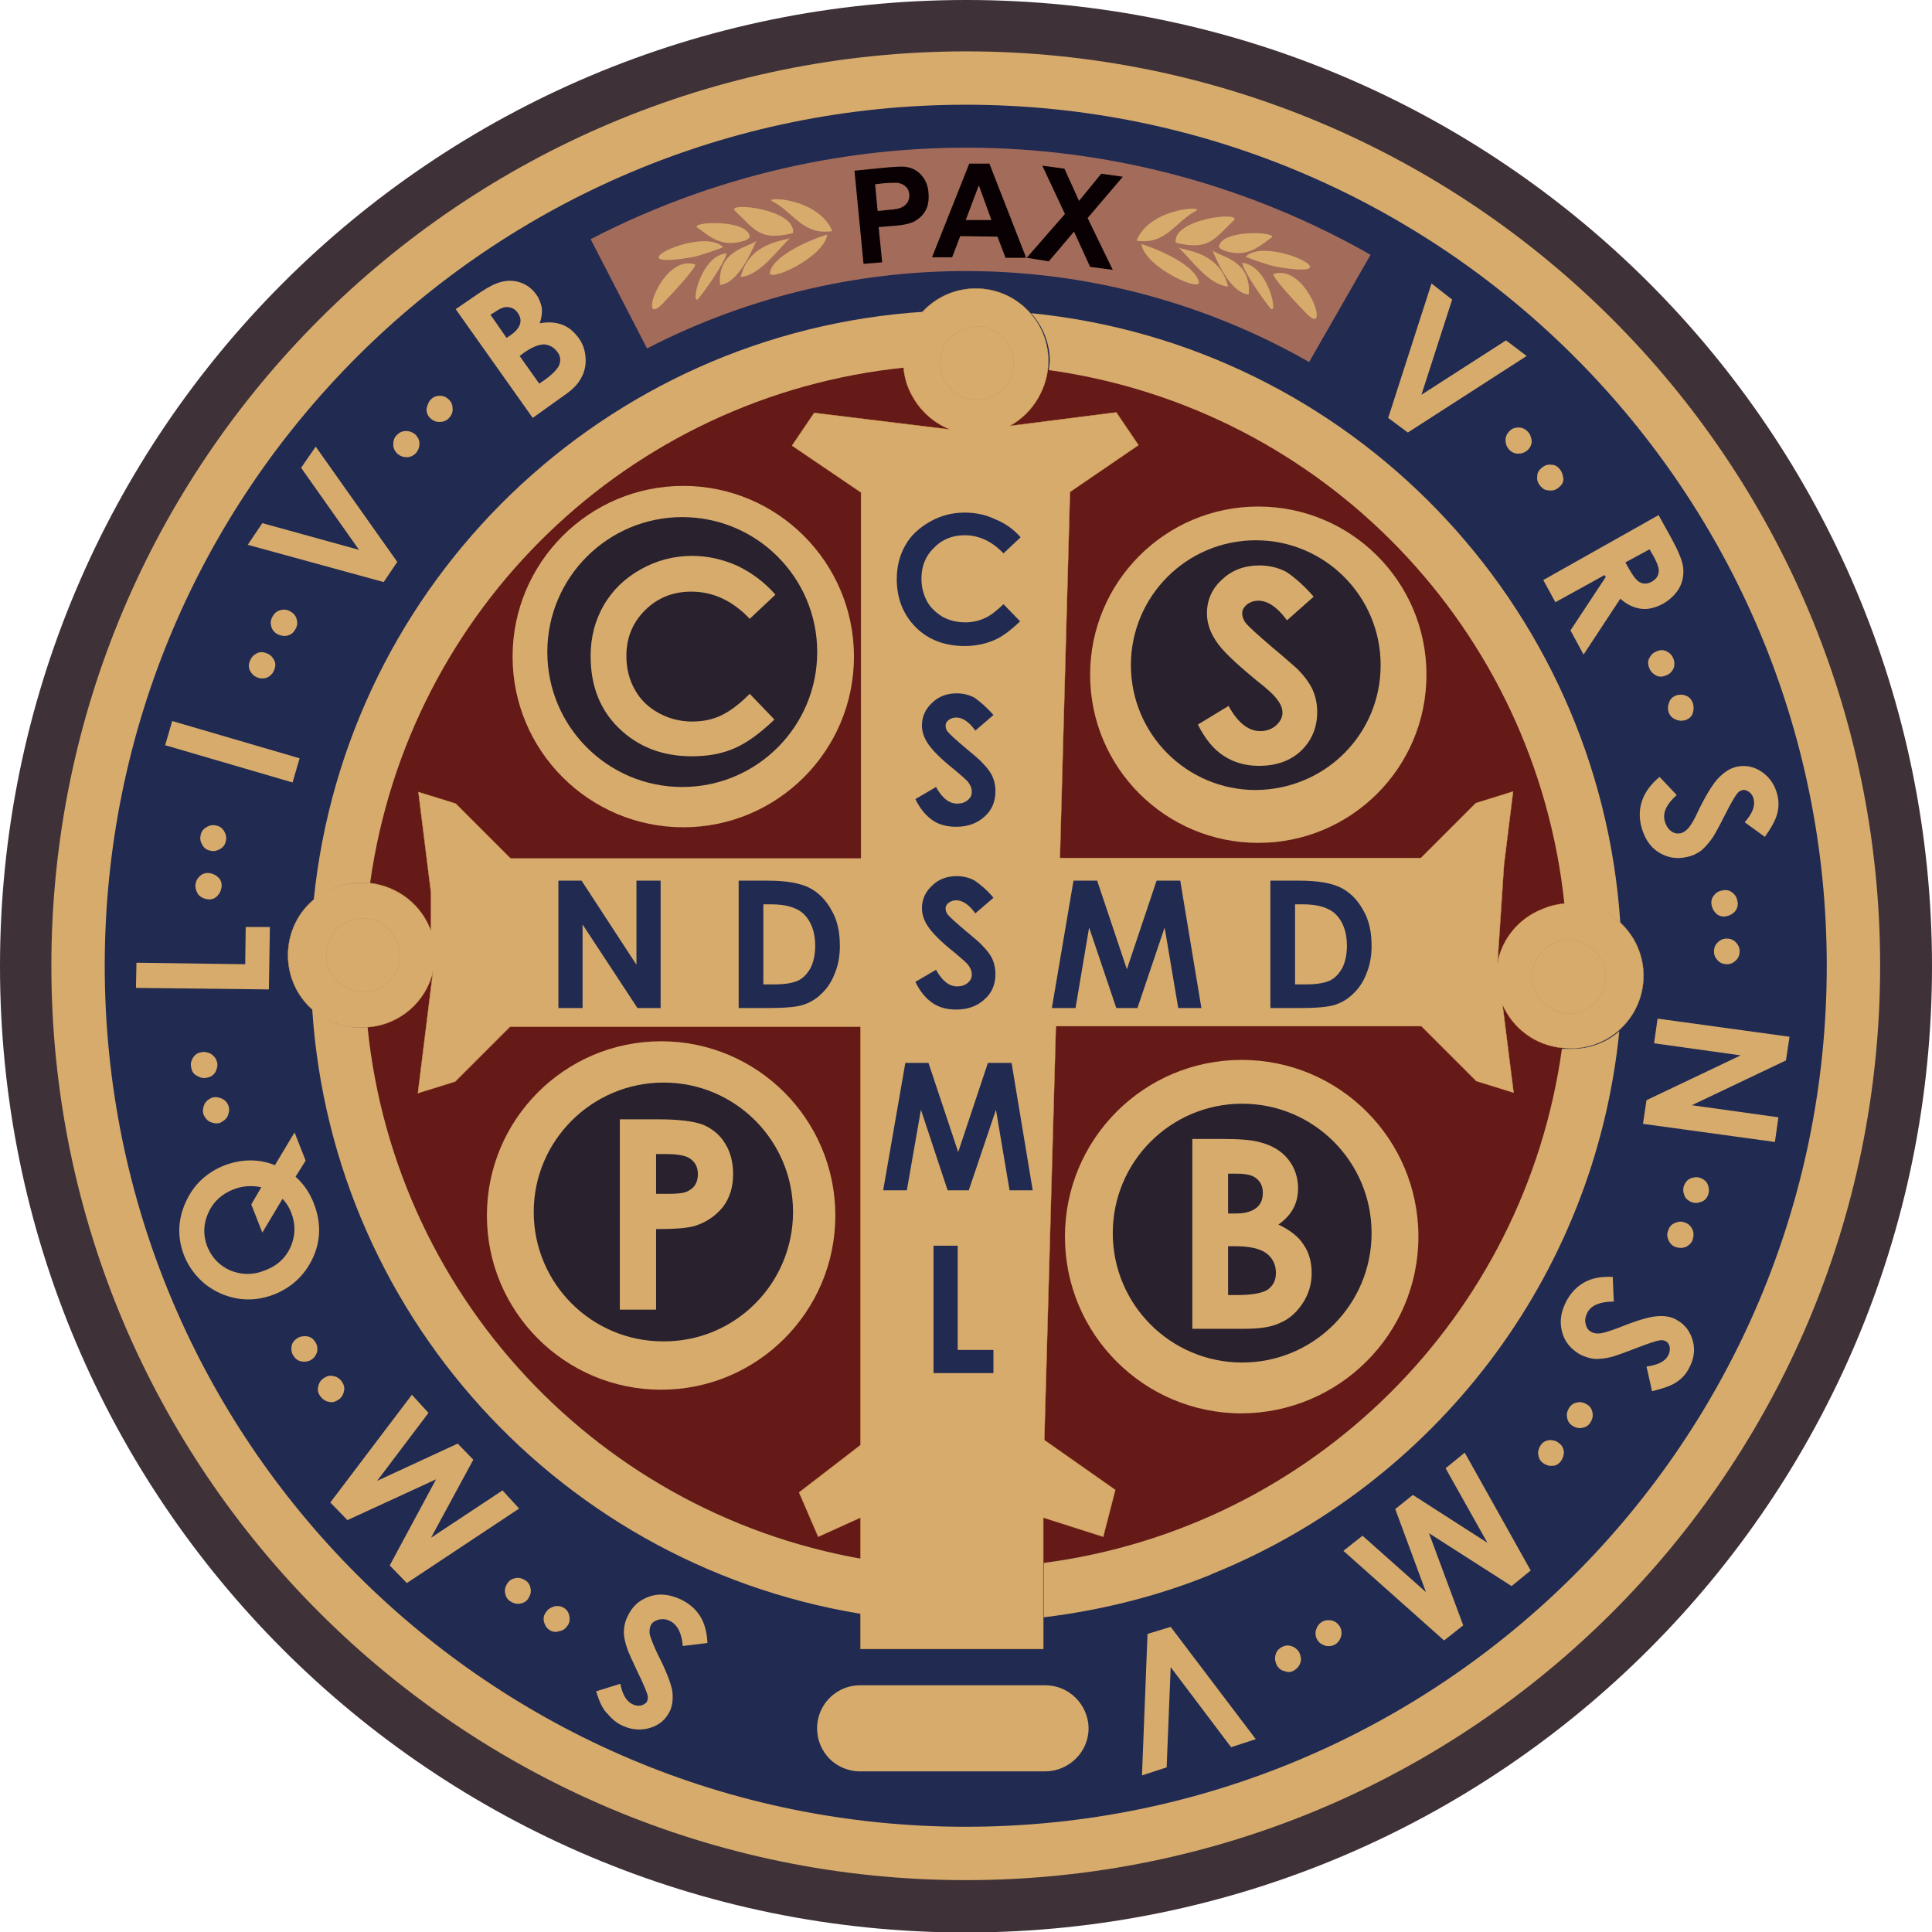 <svg xmlns="http://www.w3.org/2000/svg" xmlns:xlink="http://www.w3.org/1999/xlink" id="Ebene_1" x="0px" y="0px" viewBox="0 0 383.7 383.7" style="enable-background:new 0 0 383.7 383.7;" xml:space="preserve"><style type="text/css">	.st0{fill-rule:evenodd;clip-rule:evenodd;fill:#3E3138;}	.st1{fill-rule:evenodd;clip-rule:evenodd;fill:#D7AB6C;}	.st2{fill-rule:evenodd;clip-rule:evenodd;fill:#212A51;}	.st3{fill-rule:evenodd;clip-rule:evenodd;fill:#651A17;}	.st4{fill-rule:evenodd;clip-rule:evenodd;fill:#29212E;}	.st5{fill-rule:evenodd;clip-rule:evenodd;fill:#A36B5A;}	.st6{fill-rule:evenodd;clip-rule:evenodd;fill:#D7AB6C;stroke:#D09A50;stroke-width:7.200000e-02;stroke-miterlimit:22.926;}			.st7{fill-rule:evenodd;clip-rule:evenodd;fill:#D7AB6C;stroke:#D09A50;stroke-width:7.200000e-02;stroke-linejoin:bevel;stroke-miterlimit:22.926;}	.st8{fill:#080002;}	.st9{fill:#212A51;}	.st10{fill:#D7AB6C;}</style><g>	<path class="st0" d="M383.7,191.9C383.7,85.9,297.8,0,191.9,0C85.9,0,0,85.9,0,191.9c0,106,85.9,191.9,191.9,191.9  C297.8,383.7,383.7,297.8,383.7,191.9L383.7,191.9z"></path>	<path class="st1" d="M373.4,191.8c0-100.3-81.3-181.6-181.6-181.6C91.5,10.3,10.2,91.6,10.2,191.8c0,100.3,81.3,181.6,181.6,181.6  C292.1,373.4,373.4,292.1,373.4,191.8L373.4,191.8z"></path>	<path class="st2" d="M362.8,191.8c0-94.4-76.5-171-171-171c-94.4,0-171,76.5-171,171c0,94.4,76.5,171,171,171  C286.2,362.8,362.8,286.3,362.8,191.8L362.8,191.8z"></path>	<path class="st3" d="M311.4,191.8c0-66-53.5-119.6-119.6-119.6S72.3,125.8,72.3,191.8c0,66,53.5,119.6,119.6,119.6  C257.9,311.4,311.4,257.9,311.4,191.8L311.4,191.8z"></path>	<path class="st1" d="M165.9,241.4c0-19.1-15.5-34.6-34.6-34.6c-19.1,0-34.6,15.5-34.6,34.6c0,19.1,15.5,34.6,34.6,34.6  C150.4,276,165.9,260.5,165.9,241.4L165.9,241.4z"></path>	<path class="st1" d="M169.6,130.4c0-18.7-15.2-33.9-33.9-33.9s-33.9,15.2-33.9,33.9c0,18.7,15.2,33.9,33.9,33.9  S169.6,149.1,169.6,130.4L169.6,130.4z"></path>	<path class="st1" d="M283.3,134c0-18.5-15-33.4-33.4-33.4c-18.5,0-33.4,15-33.4,33.4c0,18.5,15,33.4,33.4,33.4  C268.3,167.4,283.3,152.5,283.3,134L283.3,134z"></path>	<path class="st4" d="M162.3,129.5c0-14.8-12-26.8-26.8-26.8s-26.8,12-26.8,26.8c0,14.8,12,26.8,26.8,26.8S162.3,144.3,162.3,129.5  L162.3,129.5z"></path>	<path class="st4" d="M274.2,132.1c0-13.7-11.1-24.8-24.8-24.8c-13.7,0-24.8,11.1-24.8,24.8c0,13.7,11.1,24.8,24.8,24.8  C263.2,156.8,274.2,145.8,274.2,132.1L274.2,132.1z"></path>	<path class="st1" d="M281.7,245.6c0-19.4-15.7-35.1-35.1-35.1c-19.4,0-35.1,15.7-35.1,35.1c0,19.4,15.7,35.1,35.1,35.1  C266,280.6,281.7,264.9,281.7,245.6L281.7,245.6z"></path>	<path class="st4" d="M272.4,244.9c0-14.2-11.5-25.7-25.7-25.7c-14.2,0-25.7,11.5-25.7,25.7c0,14.2,11.5,25.7,25.7,25.7  C260.9,270.6,272.4,259.1,272.4,244.9L272.4,244.9z"></path>	<path class="st4" d="M157.5,240.7c0-14.2-11.5-25.7-25.7-25.7S106,226.5,106,240.7c0,14.2,11.5,25.7,25.7,25.7  C146,266.5,157.5,254.9,157.5,240.7L157.5,240.7z"></path>	<path class="st5" d="M272.2,50.6c-47.8-27.2-106-28.4-154.9-3.1l11.2,21.7c41.5-21.4,91-20.4,131.5,2.7L272.2,50.6L272.2,50.6z"></path>	<path class="st6" d="M86,192.9l-3,24.2l7.4-2.3l10.9-10.9h69.6V287l-12.2,9.4l3.8,8.8l8.4-3.8v8.8v10.8v6.5h36.3v-6.5v-10.8v-8.8  l11.9,3.8l2.4-9.3l-14.1-9.9l2.3-82.2h72.6l10.9,10.9l7.4,2.3l-2.2-17.5c2.1,4.8,6.6,8.1,11.8,8.6l1.8,0.1c8,0,14.4-6.5,14.4-14.4  c0-8-6.5-14.4-14.4-14.4c-2,0-4,0.4-5.8,1.2c-4.5,1.8-7.9,5.8-8.8,10.7l1.3-19.6l1.8-14.5l-7.4,2.3l-10.9,10.9h-71.7l2-72.7  l13.6-9.3l-4.4-6.5l-21.2,2.7c2.4-1.3,4.4-3.3,5.7-5.6c1.2-2.1,2-4.6,2-7.3c0-8-6.5-14.4-14.4-14.4c-8,0-14.4,6.5-14.4,14.4  c0,2.3,0.5,4.5,1.5,6.4c1.6,3.2,4.3,5.8,7.8,7.2L161.7,82l-4.4,6.5l13.7,9.3v72.7h-69.6l-10.9-10.9l-7.4-2.3l2.5,20v7.6  c-1.9-5.2-6.5-8.8-12-9.5l-2-0.1c-8,0-14.4,6.4-14.4,14.4c0,8,6.4,14.4,14.4,14.4l1.3-0.1C79.3,203.6,84.6,199,86,192.9L86,192.9z"></path>	<path class="st1" d="M208.3,73.5c54.5,7.6,96.7,51.4,102.4,106.1c0.4,0,0.9-0.1,1.3-0.1c3.8,0,7.2,1.4,9.8,3.8  c-4.2-63.5-53.7-114.8-117-121.1c2.3,2.6,3.7,5.9,3.7,9.6C208.4,72.4,208.4,72.9,208.3,73.5L208.3,73.5z"></path>	<path class="st1" d="M73.5,175.4c7.6-54.5,51.4-96.8,106.2-102.4c0-0.4,0-0.7,0-1.1c0-3.9,1.5-7.4,4-10  c-63.6,4-115,53.5-121.4,116.9c2.5-2.2,5.8-3.5,9.4-3.5L73.5,175.4L73.5,175.4z"></path>	<path class="st1" d="M176.4,310.4c-55-7.2-97.8-51.3-103.4-106.4l-1.3,0.1c-3.8,0-7.2-1.4-9.7-3.8c4,62.6,52.2,113.5,114.5,121  V310.4L176.4,310.4z"></path>	<path class="st1" d="M310.2,208.3c-7.4,53.3-49.5,95.1-102.9,102.1v10.8c11.5-1.4,22.6-4.2,33-8.4l0.2-0.1l0.2-0.1  c44-17.8,76-58.7,80.9-107.8c-2.5,2.2-5.8,3.5-9.4,3.5L310.2,208.3L310.2,208.3z"></path>	<path class="st1" d="M225.7,47.8c2.8-6.7,13.8-6.9,11.8-5.9C233.4,44,231.6,48.7,225.7,47.8L225.7,47.8z"></path>	<path class="st1" d="M245,43.8c-4,3.8-4.9,6-11.5,4.4C232.8,43.4,247,41.9,245,43.8L245,43.8z"></path>	<path class="st1" d="M242.1,48.9c0.7-3.5,12-2.8,10.4-1.7c-2.3,1.6-4.6,4-9,2.7C242.9,49.7,242,49.3,242.1,48.9L242.1,48.9z"></path>	<path class="st1" d="M247.4,51c4.1-4.4,22.8,5,5.7,1.9C252.2,52.7,248.8,51.6,247.4,51L247.4,51z"></path>	<path class="st1" d="M253,54.4c6.6-2.1,11.5,13.1,6.4,7.8C257.1,59.8,252.2,54.6,253,54.4L253,54.4z"></path>	<path class="st1" d="M246.7,52.2c5.4,0.5,7.3,11.2,5.5,8.9C250.9,59.5,247,54,246.7,52.2L246.7,52.2z"></path>	<path class="st1" d="M240.8,49.7c1.2,1.3,7.8,1.7,7.2,8.8C243.8,58.1,240.9,49.8,240.8,49.7L240.8,49.7z"></path>	<path class="st1" d="M234,49.1c0.8,0.7,8.1,0.6,9.9,7.8C240,56.6,236.5,51.4,234,49.1L234,49.1z"></path>	<path class="st1" d="M226.7,48.5c0-0.1,10.4,3.3,11.4,7.5C238.6,58.1,227.4,53.1,226.7,48.5L226.7,48.5z"></path>	<path class="st1" d="M165.3,45.9c-2.8-6.7-13.8-6.9-11.9-5.9C157.6,42.1,159.4,46.8,165.3,45.9L165.3,45.9z"></path>	<path class="st1" d="M146,41.9c4,3.8,4.9,6,11.5,4.4C158.2,41.5,144,40,146,41.9L146,41.9z"></path>	<path class="st1" d="M148.9,46.9c-0.7-3.5-12-2.8-10.4-1.7c2.3,1.6,4.6,4,9,2.7C148.1,47.8,148.9,47.4,148.9,46.9L148.9,46.9z"></path>	<path class="st1" d="M143.6,49.1c-4.1-4.4-22.8,5-5.7,1.9C138.8,50.8,142.2,49.7,143.6,49.1L143.6,49.1z"></path>	<path class="st1" d="M138,52.5c-6.6-2.1-11.5,13.1-6.4,7.8C133.9,57.9,138.7,52.7,138,52.5L138,52.5z"></path>	<path class="st1" d="M144.3,50.3c-5.4,0.5-7.3,11.2-5.5,8.9C140.1,57.6,144,52.1,144.3,50.3L144.3,50.3z"></path>	<path class="st1" d="M150.2,47.8c-1.2,1.3-7.8,1.7-7.2,8.8C147.1,56.2,150.1,47.9,150.2,47.8L150.2,47.8z"></path>	<path class="st1" d="M157,47.2c-0.8,0.7-8.1,0.6-9.9,7.8C151,54.7,154.5,49.5,157,47.2L157,47.2z"></path>	<path class="st1" d="M164.3,46.6c0-0.1-10.5,3.3-11.4,7.5C152.4,56.2,163.6,51.2,164.3,46.6L164.3,46.6z"></path>	<path class="st7" d="M201.3,72.1c0-4-3.3-7.3-7.3-7.3c-4,0-7.3,3.3-7.3,7.3c0,4,3.3,7.3,7.3,7.3C198,79.5,201.3,76.2,201.3,72.1  L201.3,72.1z"></path>	<path class="st7" d="M79.4,189.7c0-4-3.3-7.3-7.3-7.3c-4,0-7.3,3.3-7.3,7.3c0,4,3.3,7.3,7.3,7.3C76.2,197,79.4,193.7,79.4,189.7  L79.4,189.7z"></path>	<path class="st7" d="M318.9,194c0-4-3.3-7.3-7.3-7.3c-4,0-7.3,3.3-7.3,7.3s3.3,7.3,7.3,7.3C315.6,201.3,318.9,198.1,318.9,194  L318.9,194z"></path>	<path class="st1" d="M207.6,334.7c4.7,0,8.5,3.8,8.6,8.5c0,4.7-3.8,8.5-8.5,8.6l-36.9,0c-3,0-5.9-1.6-7.4-4.3  c-1.5-2.6-1.5-5.9,0-8.5c1.5-2.6,4.3-4.3,7.4-4.3L207.6,334.7L207.6,334.7z"></path>	<path class="st8" d="M171.5,52.4l-1.8-18.5l6-0.6c2.3-0.2,3.8-0.3,4.5-0.1c1.1,0.2,2,0.7,2.8,1.6c0.8,0.9,1.3,2,1.4,3.5  c0.1,1.1,0,2.1-0.3,2.9c-0.3,0.8-0.8,1.5-1.4,2c-0.6,0.5-1.2,0.9-1.9,1.1c-0.9,0.3-2.2,0.5-3.9,0.6l-2.4,0.2l0.7,7L171.5,52.4  L171.5,52.4z M173.8,36.6l0.5,5.3l2-0.2c1.5-0.1,2.5-0.3,2.9-0.6c0.5-0.2,0.8-0.6,1.1-1c0.2-0.4,0.3-0.9,0.3-1.5  c-0.1-0.7-0.3-1.2-0.8-1.6c-0.4-0.4-1-0.6-1.6-0.7c-0.5,0-1.4,0-2.7,0.1L173.8,36.6L173.8,36.6z"></path>	<path class="st8" d="M203.8,51.2l-4.1,0l-1.6-4.2l-7.4-0.1l-1.6,4.2l-4,0l7.4-18.6l4,0L203.8,51.2L203.8,51.2z M196.9,43.7  l-2.5-6.9l-2.6,6.9L196.9,43.7L196.9,43.7z"></path>	<polygon class="st8" points="203.9,51.2 211.5,42.5 207,32.9 211.4,33.5 214.3,39.9 218.7,34.5 223,35.1 216,43.3 221,53.6   216.5,53 213.3,46 208.3,51.9 203.9,51.2  "></polygon>	<path class="st9" d="M202.7,106.7l-3.4,3.2c-2.3-2.4-4.9-3.6-7.7-3.6c-2.4,0-4.5,0.8-6.1,2.5c-1.7,1.6-2.5,3.7-2.5,6.1  c0,1.7,0.4,3.2,1.1,4.5c0.7,1.3,1.8,2.3,3.1,3.1c1.3,0.7,2.8,1.1,4.5,1.1c1.4,0,2.7-0.3,3.8-0.8c1.2-0.5,2.4-1.5,3.8-2.8l3.3,3.4  c-1.9,1.8-3.6,3.1-5.3,3.8c-1.7,0.7-3.6,1.1-5.7,1.1c-3.9,0-7.2-1.2-9.7-3.7c-2.5-2.5-3.8-5.7-3.8-9.6c0-2.5,0.6-4.8,1.7-6.7  c1.1-2,2.8-3.5,4.9-4.7c2.1-1.2,4.4-1.8,6.9-1.8c2.1,0,4.1,0.4,6,1.3C199.6,103.9,201.3,105.1,202.7,106.7L202.7,106.7z"></path>	<path class="st9" d="M197.3,142l-3.6,3.1c-1.2-1.7-2.5-2.6-3.8-2.6c-0.6,0-1.1,0.2-1.5,0.5c-0.4,0.3-0.6,0.7-0.6,1.1  c0,0.4,0.1,0.8,0.4,1.2c0.4,0.5,1.6,1.6,3.5,3.2c1.8,1.5,3,2.5,3.3,2.9c1,1,1.7,1.9,2.1,2.8c0.4,0.9,0.6,1.9,0.6,2.9  c0,2.1-0.7,3.8-2.2,5.1c-1.4,1.3-3.3,2-5.6,2c-1.8,0-3.4-0.4-4.7-1.3c-1.3-0.9-2.5-2.3-3.4-4.2l4.1-2.4c1.2,2.2,2.6,3.3,4.2,3.3  c0.8,0,1.5-0.2,2.1-0.7c0.6-0.5,0.8-1,0.8-1.7c0-0.6-0.2-1.1-0.6-1.7c-0.4-0.6-1.4-1.4-2.8-2.6c-2.8-2.2-4.5-4-5.3-5.2  c-0.8-1.2-1.2-2.4-1.2-3.6c0-1.8,0.7-3.3,2-4.5c1.3-1.3,3-1.9,4.9-1.9c1.3,0,2.5,0.3,3.6,0.9C194.7,139.4,196,140.5,197.3,142  L197.3,142z"></path>	<path class="st9" d="M197.3,178.3l-3.6,3.1c-1.2-1.7-2.5-2.6-3.8-2.6c-0.6,0-1.1,0.2-1.5,0.5c-0.4,0.3-0.6,0.7-0.6,1.1  c0,0.4,0.1,0.8,0.4,1.2c0.4,0.5,1.6,1.6,3.5,3.2c1.8,1.5,3,2.5,3.3,2.9c1,1,1.7,1.9,2.1,2.8c0.4,0.9,0.6,1.9,0.6,2.9  c0,2.1-0.7,3.8-2.2,5.1c-1.4,1.3-3.3,2-5.6,2c-1.8,0-3.4-0.4-4.7-1.3c-1.3-0.9-2.5-2.3-3.4-4.2l4.1-2.4c1.2,2.2,2.6,3.3,4.2,3.3  c0.8,0,1.5-0.2,2.1-0.7c0.6-0.5,0.8-1,0.8-1.7c0-0.6-0.2-1.1-0.6-1.7c-0.4-0.6-1.4-1.4-2.8-2.6c-2.8-2.2-4.5-4-5.3-5.2  c-0.8-1.2-1.2-2.4-1.2-3.6c0-1.8,0.7-3.3,2-4.5c1.3-1.3,3-1.9,4.9-1.9c1.3,0,2.5,0.3,3.6,0.9C194.7,175.7,196,176.7,197.3,178.3  L197.3,178.3z"></path>	<polygon class="st9" points="179.8,211.1 184.4,211.1 190.3,228.8 196.2,211.1 200.9,211.1 205.1,236.4 200.5,236.4 197.8,220.4   192.4,236.4 188.2,236.4 182.9,220.4 180.1,236.4 175.4,236.4 179.8,211.1  "></polygon>	<polygon class="st9" points="185.4,247.4 190.2,247.4 190.2,268.1 197.3,268.1 197.3,272.7 185.4,272.7 185.4,247.4  "></polygon>	<polygon class="st9" points="110.9,174.9 115.5,174.9 126.4,191.6 126.4,174.9 131.2,174.9 131.2,200.2 126.6,200.2 115.7,183.6   115.7,200.2 110.9,200.2 110.9,174.9  "></polygon>	<path class="st9" d="M146.8,174.9h5.7c3.7,0,6.4,0.5,8.2,1.4c1.8,0.9,3.3,2.4,4.4,4.4c1.2,2,1.7,4.4,1.7,7.2c0,1.9-0.3,3.7-1,5.4  c-0.6,1.6-1.5,3-2.7,4.1c-1.1,1.1-2.4,1.8-3.7,2.2c-1.3,0.4-3.6,0.6-6.9,0.6h-5.8V174.9L146.8,174.9z M151.6,179.6v15.9h2.2  c2.2,0,3.8-0.3,4.8-0.8c1-0.5,1.8-1.4,2.4-2.5c0.6-1.2,0.9-2.7,0.9-4.4c0-2.7-0.8-4.8-2.2-6.2c-1.3-1.3-3.5-2-6.5-2H151.6  L151.6,179.6z"></path>	<polygon class="st9" points="213.2,174.9 217.9,174.9 223.8,192.5 229.7,174.9 234.4,174.9 238.6,200.2 234,200.2 231.3,184.2   225.9,200.2 221.7,200.2 216.3,184.2 213.6,200.2 208.9,200.2 213.2,174.9  "></polygon>	<path class="st9" d="M252.4,174.9h5.7c3.7,0,6.4,0.5,8.2,1.4c1.8,0.9,3.3,2.4,4.4,4.4c1.2,2,1.7,4.4,1.7,7.2c0,1.9-0.3,3.7-1,5.4  c-0.6,1.6-1.5,3-2.7,4.1c-1.1,1.1-2.4,1.8-3.7,2.2c-1.3,0.4-3.6,0.6-6.9,0.6h-5.8V174.9L252.4,174.9z M257.2,179.6v15.9h2.2  c2.2,0,3.8-0.3,4.8-0.8c1-0.5,1.8-1.4,2.4-2.5c0.6-1.2,0.9-2.7,0.9-4.4c0-2.7-0.8-4.8-2.2-6.2c-1.3-1.3-3.5-2-6.5-2H257.2  L257.2,179.6z"></path>	<path class="st10" d="M154,118.1l-5.1,4.8c-3.4-3.6-7.3-5.4-11.6-5.4c-3.6,0-6.7,1.2-9.2,3.7c-2.5,2.5-3.7,5.5-3.7,9.1  c0,2.5,0.6,4.8,1.7,6.7c1.1,2,2.7,3.5,4.7,4.6c2,1.1,4.2,1.7,6.7,1.7c2.1,0,4-0.4,5.7-1.2c1.7-0.8,3.6-2.2,5.7-4.3l4.9,5.1  c-2.8,2.7-5.4,4.6-7.9,5.7c-2.5,1.1-5.3,1.6-8.5,1.6c-5.9,0-10.7-1.9-14.5-5.6c-3.8-3.7-5.6-8.5-5.6-14.3c0-3.8,0.9-7.1,2.6-10.1  c1.7-2.9,4.1-5.3,7.3-7.1c3.2-1.8,6.6-2.7,10.3-2.7c3.1,0,6.1,0.7,9,2C149.4,113.8,151.9,115.7,154,118.1L154,118.1z"></path>	<path class="st10" d="M260.9,118.5l-5.3,4.7c-1.9-2.6-3.8-3.9-5.7-3.9c-0.9,0-1.7,0.3-2.3,0.8c-0.6,0.5-0.9,1.1-0.9,1.7  c0,0.6,0.2,1.2,0.6,1.8c0.6,0.8,2.4,2.4,5.3,4.9c2.8,2.3,4.4,3.8,5,4.3c1.5,1.5,2.5,2.9,3.1,4.2c0.6,1.4,0.9,2.8,0.9,4.4  c0,3.1-1.1,5.7-3.2,7.7c-2.1,2-4.9,3-8.4,3c-2.7,0-5-0.7-7-2c-2-1.3-3.7-3.4-5.1-6.2l6.1-3.7c1.8,3.3,3.9,5,6.3,5  c1.2,0,2.3-0.4,3.1-1.1c0.8-0.7,1.3-1.6,1.3-2.5c0-0.9-0.3-1.7-1-2.6c-0.6-0.9-2-2.2-4.2-3.9c-4.1-3.4-6.8-5.9-8-7.8  c-1.2-1.8-1.8-3.6-1.8-5.5c0-2.6,1-4.9,3-6.7c2-1.9,4.5-2.8,7.4-2.8c1.9,0,3.7,0.4,5.4,1.3C257,114.6,258.9,116.2,260.9,118.5  L260.9,118.5z"></path>	<path class="st10" d="M123.1,222.3h7.7c4.1,0,7.1,0.4,8.9,1.1c1.8,0.8,3.3,2,4.3,3.7c1.1,1.7,1.6,3.8,1.6,6.1  c0,2.6-0.7,4.8-2.1,6.6c-1.4,1.7-3.3,3-5.6,3.7c-1.4,0.4-3.9,0.6-7.6,0.6v16h-7.2V222.3L123.1,222.3z M130.2,237.1h2.3  c1.8,0,3.1-0.1,3.8-0.4c0.7-0.3,1.3-0.7,1.7-1.3c0.4-0.6,0.6-1.3,0.6-2.2c0-1.5-0.6-2.5-1.7-3.2c-0.8-0.5-2.4-0.8-4.6-0.8h-2V237.1  L130.2,237.1z"></path>	<path class="st10" d="M236.8,264v-37.8h6c3.5,0,6,0.2,7.6,0.7c2.3,0.6,4.1,1.7,5.4,3.3c1.3,1.6,2,3.6,2,5.8c0,1.4-0.3,2.8-0.9,3.9  c-0.6,1.2-1.6,2.3-3,3.3c2.3,1.1,4,2.4,5,4c1.1,1.6,1.6,3.5,1.6,5.7c0,2.1-0.6,4.1-1.7,5.8c-1.1,1.7-2.5,3.1-4.3,3.9  c-1.7,0.9-4.1,1.3-7.2,1.3H236.8L236.8,264z M243.9,233v8h1.6c1.8,0,3.1-0.4,4-1.1c0.9-0.7,1.3-1.7,1.3-3c0-1.2-0.4-2.1-1.2-2.8  c-0.8-0.7-2.1-1-3.8-1H243.9L243.9,233z M243.9,247.5v9.7h1.8c3,0,5.1-0.4,6.1-1.1c1.1-0.8,1.6-1.9,1.6-3.3c0-1.6-0.6-2.9-1.9-3.9  c-1.2-0.9-3.3-1.4-6.2-1.4H243.9L243.9,247.5z"></path>	<polygon class="st10" points="284.3,56.3 288.4,59.5 282.3,78.4 299.1,67.6 303.2,70.7 279.6,85.9 275.7,83 284.3,56.3  "></polygon>	<path class="st10" d="M329.4,102.3l2.6,4.7c1.4,2.6,2.2,4.5,2.3,5.9c0.1,1.3-0.1,2.6-0.8,3.9c-0.7,1.2-1.8,2.3-3.2,3.1  c-1.5,0.8-3,1.2-4.4,1c-1.4-0.2-2.8-0.8-4.1-2l-7.3,11.1l-2.6-4.8l7-10.6l-0.2-0.4l-9.8,5.4l-2.4-4.4L329.4,102.3L329.4,102.3z   M322.8,111.7l0.8,1.4c0.8,1.4,1.5,2.3,2.2,2.6c0.7,0.3,1.4,0.3,2.3-0.2c0.5-0.3,0.9-0.7,1.1-1.1c0.2-0.5,0.3-1,0.2-1.5  c-0.1-0.5-0.4-1.4-1.1-2.6l-0.7-1.2L322.8,111.7L322.8,111.7z"></path>	<path class="st10" d="M350.5,166.2l-4-2.9c1.5-1.7,2.1-3.2,1.8-4.5c-0.1-0.6-0.4-1.1-0.9-1.5c-0.4-0.3-0.9-0.5-1.3-0.4  c-0.4,0.1-0.8,0.3-1.1,0.7c-0.4,0.5-1.3,2-2.5,4.4c-1.1,2.2-1.9,3.6-2.2,4.1c-0.8,1.2-1.6,2.1-2.4,2.8c-0.8,0.6-1.8,1.1-2.9,1.3  c-2.1,0.5-4,0.1-5.7-1c-1.7-1.1-2.8-2.9-3.4-5.3c-0.4-1.8-0.3-3.5,0.3-5.1c0.6-1.6,1.7-3.1,3.4-4.5l3.4,3.6c-2,1.8-2.8,3.4-2.4,5.1  c0.2,0.8,0.6,1.5,1.2,2c0.6,0.5,1.3,0.6,1.9,0.5c0.6-0.1,1.1-0.5,1.6-1c0.5-0.6,1.2-1.7,2-3.5c1.6-3.3,3-5.5,4.1-6.6  c1.1-1.1,2.2-1.8,3.4-2.1c1.8-0.4,3.5-0.1,5.1,1c1.6,1.1,2.6,2.6,3.1,4.6c0.3,1.3,0.3,2.6-0.1,3.9  C352.6,162.9,351.8,164.4,350.5,166.2L350.5,166.2z"></path>	<polygon class="st10" points="355.4,205.9 354.7,210.6 336,219.5 353.2,221.9 352.5,226.8 326.3,223.2 327,218.5 345.7,209.6   328.5,207.2 329.2,202.3 355.4,205.9  "></polygon>	<path class="st10" d="M328.1,276.3l-1.1-4.9c2.2-0.3,3.7-1,4.3-2.2c0.3-0.6,0.4-1.1,0.3-1.7c-0.1-0.5-0.4-0.9-0.7-1.1  c-0.4-0.2-0.8-0.3-1.3-0.2c-0.7,0.1-2.2,0.6-4.8,1.6c-2.3,0.9-3.8,1.4-4.4,1.6c-1.4,0.4-2.6,0.5-3.6,0.5c-1-0.1-2-0.4-3-0.9  c-1.9-1.1-3.1-2.6-3.6-4.6c-0.5-2-0.2-4,1-6.2c0.9-1.6,2.1-2.8,3.6-3.6c1.5-0.8,3.3-1.1,5.5-1l0.2,4.9c-2.7,0-4.4,0.7-5.2,2.1  c-0.4,0.8-0.6,1.5-0.4,2.3c0.2,0.8,0.5,1.3,1.1,1.6c0.5,0.3,1.2,0.4,1.9,0.3c0.7-0.1,2-0.5,3.8-1.2c3.5-1.4,5.9-2.1,7.5-2.2  c1.5-0.1,2.8,0.1,3.9,0.8c1.6,0.9,2.6,2.3,3.1,4.1c0.5,1.9,0.2,3.7-0.8,5.5c-0.6,1.2-1.5,2.1-2.6,2.8  C331.7,275.3,330.1,275.8,328.1,276.3L328.1,276.3z"></path>	<polygon class="st10" points="304,311.9 300.2,315 283.8,304.5 290.6,322.8 286.8,325.8 266.8,308 270.6,305 283.2,316.2   277.1,299.7 280.6,296.9 295.4,306.4 287.1,291.6 290.9,288.5 304,311.9  "></polygon>	<polygon class="st10" points="249.4,345.4 244.5,347 232.5,331.1 231.7,351 226.8,352.6 227.9,324.5 232.5,323.1 249.4,345.4  "></polygon>	<path class="st10" d="M118.4,335.9l4.8-1.5c0.4,2.2,1.3,3.6,2.5,4.1c0.6,0.3,1.2,0.3,1.7,0.2c0.5-0.2,0.9-0.4,1.1-0.8  c0.2-0.4,0.2-0.8,0.1-1.3c-0.2-0.6-0.8-2.2-2-4.6c-1.1-2.3-1.7-3.7-1.9-4.2c-0.5-1.4-0.8-2.6-0.8-3.6c0-1,0.2-2.1,0.7-3.1  c0.9-2,2.3-3.3,4.3-4c1.9-0.7,4-0.5,6.2,0.5c1.7,0.8,3,1.9,3.9,3.3c0.9,1.4,1.4,3.2,1.5,5.4l-4.9,0.6c-0.2-2.6-1.1-4.3-2.6-5  c-0.8-0.4-1.6-0.4-2.3-0.2c-0.7,0.2-1.3,0.6-1.5,1.2c-0.2,0.5-0.3,1.2-0.1,1.9c0.2,0.7,0.7,2,1.5,3.7c1.7,3.3,2.6,5.7,2.9,7.2  c0.2,1.5,0.1,2.8-0.4,4c-0.8,1.7-2,2.8-3.8,3.4c-1.8,0.6-3.7,0.5-5.5-0.3c-1.2-0.5-2.2-1.3-3.1-2.4  C119.7,339.5,119,337.9,118.4,335.9L118.4,335.9z"></path>	<polygon class="st10" points="80.8,314.4 77.4,310.9 86.6,293.8 69,301.9 65.6,298.4 81.8,277 85.1,280.6 74.9,294.1 90.9,286.7   94,289.9 85.6,305.4 99.8,296 103.1,299.6 80.8,314.4  "></polygon>	<path class="st10" d="M54.6,231.4l3.9-6.5l2.2,5.6l-2,3.2c1.6,1.4,2.9,3.3,3.7,5.5c1.4,3.7,1.3,7.3-0.3,10.7  c-1.6,3.4-4.2,5.8-7.7,7.2c-2.4,0.9-4.7,1.2-7.2,0.8c-2.4-0.4-4.6-1.4-6.5-2.9c-1.9-1.6-3.3-3.5-4.2-5.8c-1.3-3.5-1.2-7,0.4-10.5  c1.6-3.5,4.2-5.9,7.8-7.3C48,230.2,51.3,230.1,54.6,231.4L54.6,231.4z M51.9,235.8c-1.8-0.4-3.7-0.3-5.5,0.4c-2.3,0.9-4,2.4-5,4.6  c-1,2.2-1.1,4.4-0.3,6.6c0.9,2.3,2.4,3.9,4.6,4.9c2.2,0.9,4.5,1,6.9,0c2.7-1,4.5-2.8,5.4-5.4c0.7-2,0.6-4-0.1-5.9  c-0.4-1.1-1-2.1-1.8-2.9l-4,6.7l-2.2-5.6L51.9,235.8L51.9,235.8z"></path>	<polygon class="st10" points="27,196.2 27.1,191.2 48.7,191.5 48.8,184.1 53.6,184.1 53.4,196.5 27,196.2  "></polygon>	<polygon class="st10" points="32.8,148 34.2,143.2 59.5,150.6 58.1,155.4 32.8,148  "></polygon>	<polygon class="st10" points="49.2,108.2 52.1,103.9 71.3,109.2 59.8,92.9 62.7,88.7 78.9,111.6 76.2,115.6 49.2,108.2  "></polygon>	<path class="st10" d="M105.8,83L90.5,61.4L94,59c2-1.4,3.5-2.3,4.6-2.7c1.5-0.6,3-0.7,4.4-0.3c1.4,0.4,2.6,1.2,3.5,2.5  c0.6,0.8,0.9,1.7,1.1,2.6c0.1,0.9,0,1.9-0.4,3.1c1.7-0.3,3.2-0.2,4.5,0.3c1.3,0.5,2.3,1.4,3.2,2.6c0.9,1.2,1.3,2.5,1.4,4  c0.1,1.4-0.2,2.8-0.9,4c-0.6,1.2-1.8,2.4-3.6,3.6L105.8,83L105.8,83z M97.4,62.5l3.2,4.6l0.9-0.6c1-0.7,1.6-1.5,1.8-2.2  c0.2-0.8,0-1.5-0.5-2.2c-0.5-0.7-1.1-1-1.8-1.1c-0.8-0.1-1.6,0.2-2.6,0.9L97.4,62.5L97.4,62.5z M103.2,70.7l3.9,5.5l1-0.7  c1.7-1.2,2.7-2.3,3-3.1c0.3-0.9,0.2-1.7-0.4-2.5c-0.7-0.9-1.5-1.4-2.6-1.5c-1.1,0-2.4,0.5-4.1,1.7L103.2,70.7L103.2,70.7z"></path>	<path class="st10" d="M109.1,323.7c-0.6-0.4-0.9-1-1.1-1.7c-0.1-0.7,0-1.3,0.5-1.9c0.4-0.6,1-0.9,1.7-1.1c0.7-0.1,1.3,0,1.9,0.4  c0.6,0.4,0.9,1,1,1.7c0.1,0.7,0,1.3-0.5,1.9c-0.4,0.6-1,0.9-1.7,1C110.3,324.2,109.7,324.1,109.1,323.7L109.1,323.7z"></path>	<path class="st10" d="M101.3,318c-0.6-0.4-0.9-1-1-1.7c-0.1-0.7,0.1-1.3,0.5-1.9c0.4-0.6,1-0.9,1.7-1c0.7-0.1,1.3,0.1,1.9,0.5  c0.6,0.4,0.9,1,1,1.7c0.1,0.7-0.1,1.3-0.5,1.9c-0.4,0.6-1,0.9-1.7,1C102.5,318.6,101.9,318.4,101.3,318L101.3,318z"></path>	<path class="st10" d="M63.6,277.3c-0.4-0.6-0.6-1.2-0.4-1.9c0.1-0.7,0.5-1.3,1.1-1.7c0.6-0.4,1.2-0.6,1.9-0.4  c0.7,0.1,1.3,0.5,1.7,1.1c0.4,0.6,0.6,1.2,0.4,1.9c-0.1,0.7-0.5,1.3-1.1,1.7c-0.6,0.4-1.2,0.6-1.9,0.4  C64.6,278.3,64.1,277.9,63.6,277.3L63.6,277.3z"></path>	<path class="st10" d="M58.3,269.3c-0.4-0.6-0.5-1.2-0.4-1.9c0.1-0.7,0.5-1.2,1.1-1.6c0.6-0.4,1.3-0.5,2-0.4  c0.7,0.1,1.2,0.5,1.6,1.1c0.4,0.6,0.5,1.2,0.4,1.9c-0.2,0.7-0.5,1.2-1.1,1.6c-0.6,0.4-1.2,0.5-1.9,0.4  C59.2,270.3,58.7,269.9,58.3,269.3L58.3,269.3z"></path>	<path class="st10" d="M40.4,221.3c-0.2-0.7-0.1-1.3,0.2-2c0.3-0.6,0.8-1,1.5-1.3c0.7-0.2,1.3-0.1,2,0.2c0.6,0.3,1.1,0.8,1.3,1.5  c0.2,0.7,0.1,1.3-0.2,2c-0.3,0.6-0.9,1-1.5,1.3c-0.7,0.2-1.3,0.1-2-0.2C41.1,222.5,40.7,222,40.4,221.3L40.4,221.3z"></path>	<path class="st10" d="M38,212.1c-0.2-0.7-0.1-1.3,0.3-2c0.4-0.6,0.9-1,1.6-1.1c0.7-0.2,1.4,0,2,0.3c0.6,0.4,1,0.9,1.2,1.6  c0.2,0.7,0,1.3-0.3,2c-0.4,0.6-0.9,1-1.6,1.1c-0.7,0.2-1.3,0.1-2-0.3C38.5,213.4,38.1,212.8,38,212.1L38,212.1z"></path>	<path class="st10" d="M38.8,175.8c0.1-0.7,0.3-1.3,0.9-1.8c0.5-0.5,1.2-0.7,1.9-0.6c0.7,0.1,1.3,0.4,1.8,0.9  c0.5,0.5,0.7,1.2,0.6,1.9c-0.1,0.7-0.4,1.3-0.9,1.8c-0.5,0.5-1.2,0.7-1.9,0.6c-0.7-0.1-1.3-0.4-1.8-0.9  C39,177.1,38.8,176.5,38.8,175.8L38.8,175.8z"></path>	<path class="st10" d="M39.8,166.1c0.1-0.7,0.4-1.3,1-1.7c0.6-0.4,1.2-0.6,1.9-0.5c0.7,0.1,1.3,0.4,1.7,1c0.4,0.6,0.6,1.2,0.5,1.9  c-0.1,0.7-0.4,1.3-1,1.7c-0.6,0.4-1.2,0.6-1.9,0.5c-0.7-0.1-1.3-0.4-1.7-1C39.9,167.4,39.7,166.8,39.8,166.1L39.8,166.1z"></path>	<path class="st10" d="M49.7,131.1c0.3-0.7,0.8-1.1,1.4-1.4c0.7-0.3,1.3-0.2,2,0.1c0.7,0.3,1.1,0.8,1.4,1.4c0.3,0.7,0.2,1.3-0.1,2  c-0.3,0.7-0.8,1.1-1.4,1.4c-0.7,0.2-1.3,0.2-2-0.1c-0.7-0.3-1.1-0.8-1.4-1.4C49.3,132.4,49.4,131.8,49.7,131.1L49.7,131.1z"></path>	<path class="st10" d="M54.1,122.5c0.3-0.6,0.8-1.1,1.5-1.3c0.7-0.2,1.3-0.2,2,0.2c0.6,0.3,1.1,0.8,1.3,1.5c0.2,0.7,0.2,1.3-0.2,2  c-0.3,0.6-0.8,1.1-1.5,1.3c-0.7,0.2-1.3,0.1-2-0.2c-0.6-0.3-1.1-0.8-1.3-1.5C53.7,123.8,53.7,123.2,54.1,122.5L54.1,122.5z"></path>	<path class="st10" d="M78.8,86.4c0.5-0.5,1.1-0.8,1.8-0.8c0.7,0,1.3,0.2,1.9,0.7c0.5,0.5,0.8,1.1,0.8,1.8c0,0.7-0.2,1.3-0.7,1.9  c-0.5,0.5-1.1,0.8-1.8,0.8c-0.7,0-1.3-0.2-1.9-0.7c-0.5-0.5-0.8-1.1-0.8-1.8C78.1,87.5,78.3,86.9,78.8,86.4L78.8,86.4z"></path>	<path class="st10" d="M85.6,79.3c0.5-0.5,1.1-0.7,1.8-0.7c0.7,0,1.3,0.3,1.8,0.8c0.5,0.5,0.7,1.1,0.7,1.9c0,0.7-0.3,1.3-0.8,1.8  c-0.5,0.5-1.1,0.7-1.9,0.7c-0.7,0-1.3-0.3-1.8-0.8c-0.5-0.5-0.7-1.1-0.7-1.8C84.9,80.4,85.1,79.8,85.6,79.3L85.6,79.3z"></path>	<path class="st10" d="M257.1,331.7c0.6-0.4,1-0.9,1.2-1.6c0.2-0.7,0-1.3-0.3-2c-0.4-0.6-0.9-1-1.6-1.2c-0.7-0.2-1.3-0.1-2,0.3  c-0.6,0.4-1,0.9-1.1,1.6c-0.2,0.7,0,1.3,0.3,2c0.4,0.6,0.9,1,1.6,1.1C255.8,332.2,256.5,332.1,257.1,331.7L257.1,331.7z"></path>	<path class="st10" d="M265.3,326.5c0.6-0.4,0.9-1,1.1-1.7c0.1-0.7,0-1.3-0.4-1.9c-0.4-0.6-1-1-1.7-1.1c-0.7-0.1-1.3,0-1.9,0.4  c-0.6,0.4-0.9,1-1.1,1.7c-0.1,0.7,0,1.3,0.4,1.9c0.4,0.6,1,0.9,1.7,1.1C264,327,264.7,326.9,265.3,326.5L265.3,326.5z"></path>	<path class="st10" d="M310,290.2c0.4-0.6,0.6-1.2,0.6-1.9c-0.1-0.7-0.4-1.3-1-1.7c-0.6-0.5-1.2-0.6-1.9-0.6c-0.7,0.1-1.3,0.4-1.7,1  c-0.4,0.6-0.6,1.2-0.5,1.9c0.1,0.7,0.4,1.3,1,1.7c0.6,0.4,1.2,0.6,1.9,0.5C309,291.1,309.5,290.8,310,290.2L310,290.2z"></path>	<path class="st10" d="M315.8,282.6c0.4-0.6,0.6-1.2,0.5-1.9c-0.1-0.7-0.4-1.3-1-1.7c-0.6-0.4-1.2-0.6-1.9-0.5  c-0.7,0.1-1.3,0.4-1.7,1c-0.4,0.6-0.6,1.2-0.5,1.9c0.1,0.7,0.4,1.3,1,1.7c0.6,0.4,1.2,0.6,1.9,0.5  C314.8,283.5,315.4,283.2,315.8,282.6L315.8,282.6z"></path>	<path class="st10" d="M336.2,246.1c0.2-0.7,0.2-1.3-0.1-2c-0.3-0.6-0.8-1.1-1.5-1.3c-0.7-0.3-1.3-0.2-2,0.1  c-0.7,0.3-1.1,0.8-1.3,1.5c-0.3,0.7-0.2,1.3,0.1,2c0.3,0.6,0.8,1.1,1.5,1.3c0.7,0.2,1.3,0.2,2-0.1  C335.6,247.2,336,246.8,336.2,246.1L336.2,246.1z"></path>	<path class="st10" d="M339.3,237.1c0.2-0.7,0.1-1.3-0.2-2c-0.3-0.6-0.9-1-1.5-1.2c-0.7-0.2-1.3-0.1-2,0.2c-0.6,0.3-1,0.9-1.2,1.5  c-0.2,0.7-0.1,1.3,0.2,2c0.3,0.6,0.9,1,1.5,1.2c0.7,0.2,1.3,0.1,2-0.2C338.7,238.3,339.1,237.8,339.3,237.1L339.3,237.1z"></path>	<path class="st10" d="M345.5,188.9c0-0.7-0.3-1.3-0.8-1.8c-0.5-0.5-1.1-0.7-1.8-0.7c-0.7,0-1.3,0.3-1.8,0.8  c-0.5,0.5-0.7,1.1-0.7,1.8c0,0.7,0.3,1.3,0.8,1.8c0.5,0.5,1.1,0.7,1.8,0.7c0.7,0,1.3-0.3,1.8-0.8  C345.3,190.2,345.5,189.6,345.5,188.9L345.5,188.9z"></path>	<path class="st10" d="M345.1,179.2c-0.1-0.7-0.3-1.3-0.9-1.8c-0.5-0.5-1.2-0.7-1.9-0.6c-0.7,0.1-1.3,0.3-1.8,0.9  c-0.5,0.5-0.7,1.2-0.6,1.9c0.1,0.7,0.4,1.3,0.9,1.8c0.5,0.5,1.2,0.7,1.9,0.6c0.7-0.1,1.3-0.4,1.8-0.9  C345,180.5,345.2,179.9,345.1,179.2L345.1,179.2z"></path>	<path class="st10" d="M336.2,139.6c-0.3-0.7-0.7-1.2-1.3-1.4c-0.6-0.3-1.3-0.3-2-0.1c-0.7,0.3-1.2,0.7-1.4,1.4  c-0.3,0.7-0.3,1.3-0.1,2c0.3,0.7,0.7,1.1,1.4,1.4c0.7,0.3,1.3,0.3,2,0.1c0.7-0.3,1.2-0.7,1.4-1.4  C336.4,140.9,336.4,140.3,336.2,139.6L336.2,139.6z"></path>	<path class="st10" d="M332.3,130.7c-0.3-0.7-0.8-1.1-1.4-1.4c-0.7-0.3-1.3-0.2-2,0.1c-0.7,0.3-1.1,0.8-1.4,1.4  c-0.3,0.7-0.2,1.3,0.1,2c0.3,0.7,0.8,1.1,1.4,1.4c0.7,0.3,1.3,0.2,2-0.1c0.7-0.3,1.1-0.8,1.4-1.4  C332.6,132.1,332.6,131.4,332.3,130.7L332.3,130.7z"></path>	<path class="st10" d="M309.8,93.2c-0.5-0.6-1-0.9-1.7-0.9c-0.7-0.1-1.3,0.1-1.9,0.6c-0.6,0.5-0.9,1-0.9,1.7  c-0.1,0.7,0.1,1.3,0.6,1.9c0.5,0.6,1,0.9,1.8,0.9c0.7,0.1,1.3-0.1,1.9-0.6c0.6-0.5,0.9-1,0.9-1.7C310.4,94.3,310.2,93.7,309.8,93.2  L309.8,93.2z"></path>	<path class="st10" d="M303.4,85.7c-0.5-0.5-1.1-0.8-1.8-0.8c-0.7,0-1.3,0.2-1.8,0.7c-0.5,0.5-0.8,1.1-0.8,1.8  c0,0.7,0.2,1.3,0.7,1.9c0.5,0.5,1.1,0.8,1.8,0.8c0.7,0,1.3-0.2,1.9-0.7c0.5-0.5,0.8-1.1,0.8-1.8C304.1,86.8,303.9,86.2,303.4,85.7  L303.4,85.7z"></path></g></svg>